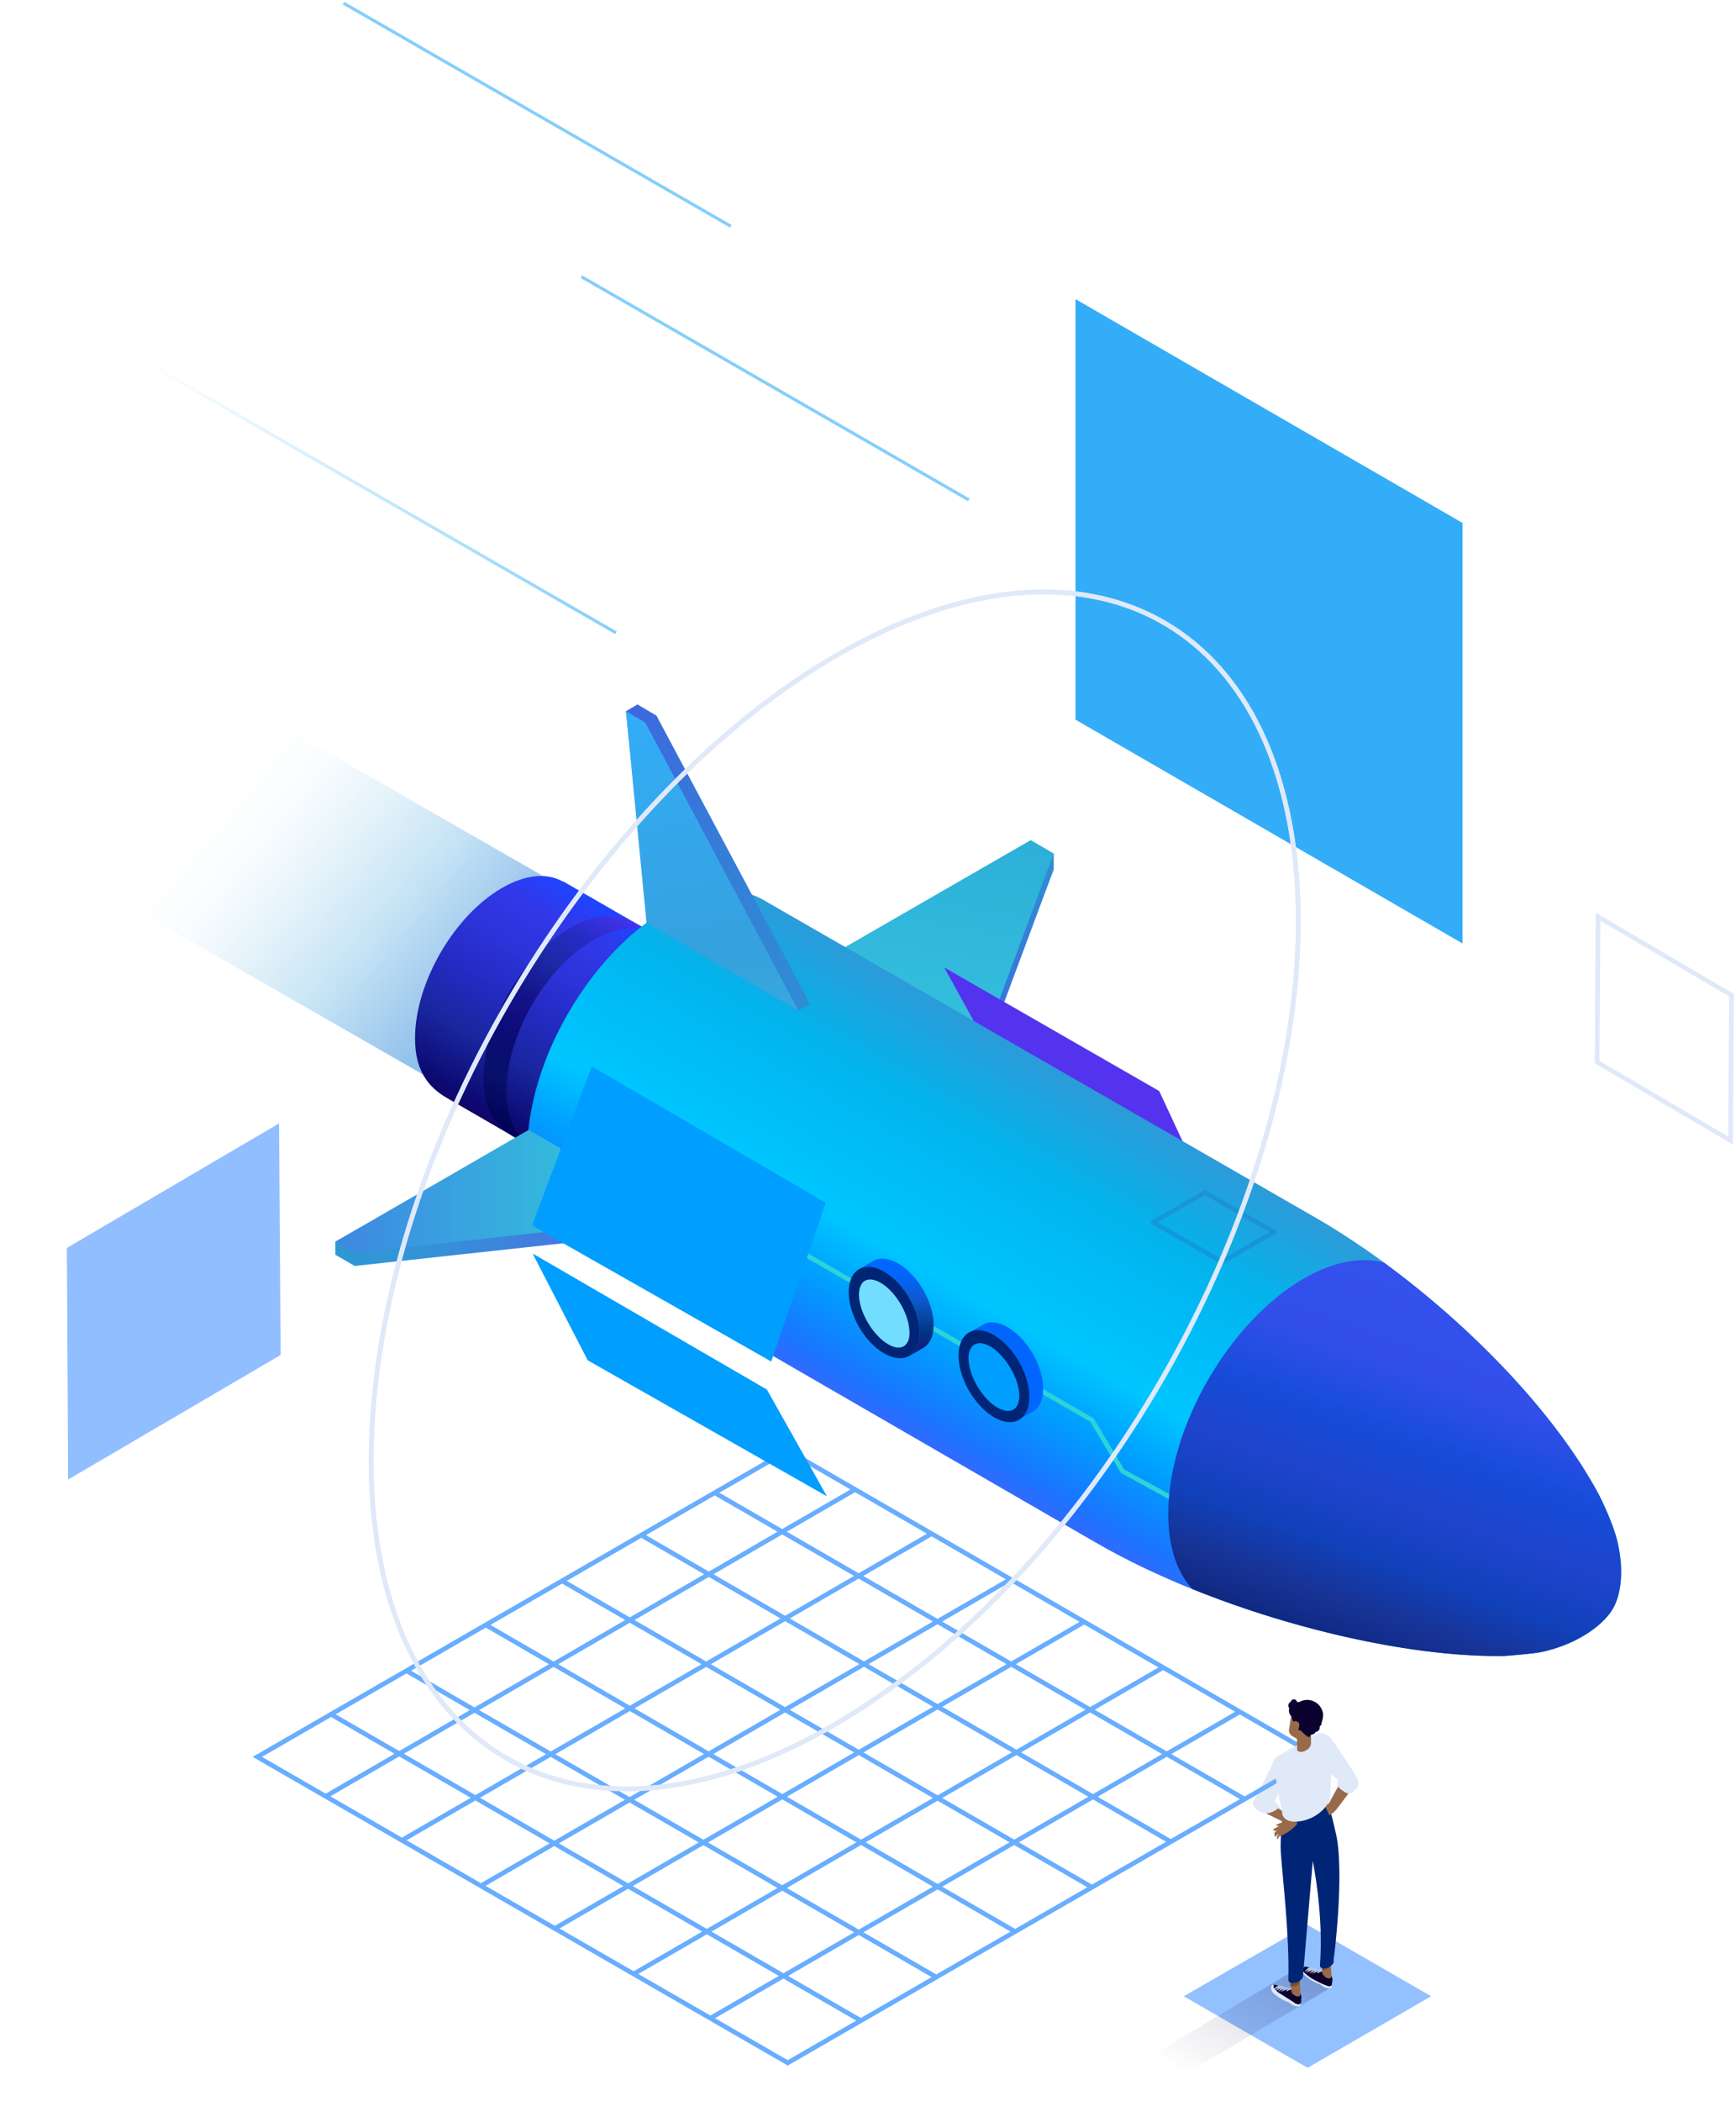 <svg xmlns="http://www.w3.org/2000/svg" width="558" height="675" viewBox="0 0 558 675" fill="none"><path d="M380.5 641.298L420.3 664.298L460 641.298L420.3 618.398L380.5 641.298Z" fill="#93C0FF"></path><path opacity="0.2" d="M427.602 638.6L366.902 674.7L356.202 668.6L416.902 632.5L427.602 638.6Z" fill="url(#paint0_linear_2313_12)"></path><path d="M418 644.199C417.7 644.699 416.7 644.699 415.7 644.199C414.7 643.699 414.3 642.699 414.6 642.199C414.9 641.699 415.9 641.699 416.9 642.199C417.9 642.699 418.3 643.599 418 644.199Z" fill="#DFE9F8"></path><path d="M409.001 637.898C409.601 636.998 411.601 638.398 412.201 638.498C413.757 638.713 415.295 639.047 416.801 639.498C417.189 639.636 417.533 639.876 417.797 640.193C418.061 640.509 418.235 640.891 418.301 641.298V641.798C418.214 642.293 418.181 642.796 418.201 643.298H418.101V643.598C417.927 643.754 417.712 643.856 417.481 643.892C417.25 643.927 417.013 643.895 416.801 643.798C414.972 643.104 413.2 642.268 411.501 641.298C410.747 640.801 410.044 640.232 409.401 639.598C409.187 639.377 409.036 639.103 408.966 638.803C408.895 638.504 408.907 638.191 409.001 637.898Z" fill="#0C022F"></path><path d="M417.899 641.001C417.699 641.501 416.899 641.501 416.099 641.001C415.299 640.501 414.899 639.901 415.199 639.401C415.499 638.901 416.299 639.001 416.999 639.401C417.699 639.801 418.199 640.601 417.899 641.001Z" fill="#996A4A"></path><path d="M415 638.998C414.521 639.003 414.059 639.181 413.7 639.498M411.3 638.098C410.807 638.13 410.344 638.344 410 638.698L411.3 638.098ZM412 638.398C411.754 638.403 411.511 638.46 411.288 638.563C411.064 638.666 410.864 638.814 410.7 638.998L412 638.398ZM412.9 638.598C412.407 638.63 411.944 638.844 411.6 639.198L412.9 638.598ZM413.9 638.798C413.424 638.819 412.968 638.995 412.6 639.298L413.9 638.798Z" stroke="#C2D3EB" stroke-width="0.39" stroke-miterlimit="10" stroke-linecap="round"></path><path d="M419.4 631.897C419.1 631.897 419 631.697 418.8 631.997C418.59 632.249 418.483 632.57 418.5 632.897C418.508 633.425 418.723 633.928 419.1 634.297C420.443 635.611 422.043 636.633 423.8 637.297C424.103 637.34 424.384 637.48 424.6 637.697L425.7 638.397L426 637.597L420.6 634.097L419.3 632.797L419.4 631.897Z" fill="#DFE9F8"></path><path d="M428 638.398C427.7 638.898 426.6 638.898 425.7 638.398C424.8 637.898 424.2 636.898 424.6 636.398C425 635.898 425.9 635.798 426.8 636.398C427.7 636.998 428.3 637.798 428 638.398Z" fill="#DFE9F8"></path><path d="M419.001 632.101C419.501 631.201 421.501 632.601 422.201 632.701C423.755 632.928 425.292 633.262 426.801 633.701C427.176 633.845 427.505 634.088 427.752 634.406C427.999 634.723 428.154 635.102 428.201 635.501C428.255 635.663 428.289 635.831 428.301 636.001C428.301 636.301 428.101 637.101 428.101 637.501C428.105 637.555 428.099 637.61 428.082 637.661C428.064 637.713 428.037 637.76 428.001 637.801C427.801 638.101 427.301 638.201 426.701 638.001C424.895 637.328 423.154 636.491 421.501 635.501C420.718 635.002 419.981 634.433 419.301 633.801C419.082 633.583 418.935 633.303 418.882 632.999C418.828 632.694 418.87 632.381 419.001 632.101Z" fill="#0C022F"></path><path d="M427.901 635.2C427.601 635.7 426.801 635.7 426.101 635.2C425.401 634.7 424.901 634.1 425.101 633.6C425.301 633.1 426.201 633.2 427.001 633.6C427.801 634 428.101 634.8 427.901 635.2Z" fill="#996A4A"></path><path d="M424.902 633.201C424.426 633.222 423.97 633.398 423.602 633.701M421.302 632.301C421.056 632.307 420.814 632.363 420.59 632.466C420.367 632.569 420.166 632.717 420.002 632.901L421.302 632.301ZM421.902 632.601C421.41 632.634 420.947 632.847 420.602 633.201L421.902 632.601ZM422.902 632.801C422.656 632.807 422.414 632.863 422.19 632.966C421.967 633.069 421.766 633.217 421.602 633.401L422.902 632.801ZM423.902 633.001C423.423 633.006 422.962 633.184 422.602 633.501L423.902 633.001Z" stroke="#C2D3EB" stroke-width="0.39" stroke-miterlimit="10" stroke-linecap="round"></path><path d="M427.6 628.098L428 634.998L425.1 633.898L424.5 628.598L427.6 628.098ZM417.7 633.898L418 640.798L415.1 639.698L414.5 634.398L417.7 633.898Z" fill="#996A4A"></path><path d="M424.501 629.099L425.201 628.599H425.401L427.601 628.199L427.801 631.599C427.498 631.944 427.122 632.217 426.701 632.399C426.203 632.758 425.613 632.966 425.001 632.999L424.501 629.099ZM414.601 634.899C414.747 634.652 414.953 634.445 415.201 634.299L417.701 633.899V637.299L417.201 637.599C416.856 637.841 416.465 638.011 416.052 638.097C415.64 638.183 415.214 638.183 414.801 638.099L414.601 634.899Z" fill="#7C4E2E"></path><path d="M420.6 593.898C421.452 591.974 422.089 589.962 422.5 587.898C422.583 590.343 421.995 592.764 420.8 594.898L420.6 593.898Z" fill="url(#paint1_linear_2313_12)"></path><path d="M412.209 583.383C412.545 581.577 414.908 580.772 417.609 579.477C421.263 577.728 425.111 577.966 426.152 580.004C426.148 580.077 426.221 580.154 426.221 580.154L427.059 580.352L427.913 582.963C428.432 584.677 428.853 586.75 429.227 588.308C432.395 600.346 428.78 629.583 428.618 629.719C428.965 630.398 428.29 631.38 427.098 631.964C425.906 632.549 424.674 632.473 424.327 631.793C424.259 631.643 424.263 631.57 424.271 631.424L424.276 631.352C425.532 614.908 421.956 597.874 421.956 597.874C421.91 598.675 418.882 633.797 418.828 634.744C418.867 635.404 418.205 636.167 417.171 636.688C415.902 637.268 414.67 637.192 414.246 636.508C414.178 636.357 414.109 636.207 414.118 636.061C414.491 621.537 412.235 603.049 411.687 595.121C411.574 593.067 411.67 591.391 411.745 588.764L412.338 583.83L412.363 583.393L412.209 583.383Z" fill="#002576"></path><path fill-rule="evenodd" clip-rule="evenodd" d="M403.002 578.799L410.402 565.599H410.502C411.002 564.799 412.402 564.899 413.802 565.699C415.202 566.499 415.502 567.799 415.002 568.599V568.799L408.502 579.099L416.302 584.899C416.802 585.199 417.102 585.699 416.902 586.099H416.802C415.619 587.491 414.153 588.616 412.502 589.399L411.102 589.999C411.069 590.195 410.988 590.381 410.866 590.538C410.744 590.695 410.584 590.819 410.402 590.899L410.602 589.699L411.202 589.199L410.302 589.499V589.999C410.302 589.999 409.802 590.099 409.702 589.799V589.299C409.676 589.299 409.65 589.289 409.631 589.27C409.613 589.251 409.602 589.226 409.602 589.199C409.674 589.043 409.708 588.871 409.702 588.699L410.502 587.999L409.702 588.199C409.702 588.199 409.302 588.199 409.302 587.899C409.302 587.599 409.702 587.399 409.702 587.399L411.202 586.599H410.702C410.585 586.602 410.471 586.563 410.38 586.49C410.288 586.417 410.226 586.314 410.202 586.199L412.502 585.299L405.602 581.899L404.602 581.499C403.402 580.799 402.702 579.599 403.002 578.799Z" fill="#996A4A"></path><path fill-rule="evenodd" clip-rule="evenodd" d="M409.299 566.099L402.999 578.799C402.873 579.369 402.942 579.965 403.196 580.492C403.45 581.018 403.874 581.443 404.399 581.699L405.499 582.299C407.999 583.299 410.799 581.099 411.199 580.599C411.599 580.099 410.399 579.899 410.399 579.899C410.399 579.899 410.799 579.099 409.799 579.099C408.799 579.099 414.299 571.199 414.999 569.399C415.048 569.226 415.115 569.058 415.199 568.899C415.417 568.24 415.407 567.527 415.171 566.874C414.935 566.221 414.488 565.667 413.899 565.299C412.499 564.499 409.899 564.799 409.499 565.599L409.299 566.099Z" fill="#DFE9F8"></path><path opacity="0.2" fill-rule="evenodd" clip-rule="evenodd" d="M411.102 576.799L413.902 571.699C413.999 572.512 413.896 573.336 413.602 574.099L411.502 579.099L411.102 576.799Z" fill="url(#paint2_linear_2313_12)"></path><path opacity="0.2" d="M427.999 569.8L428.199 564.5L429.199 571.1L427.999 569.8Z" fill="url(#paint3_linear_2313_12)"></path><path d="M276.802 649.2L106.002 550.5M82.701 564.4L253.202 662.7L423.602 564.4L253.202 466L82.701 564.4ZM228.102 648.5L398.702 549.8L228.102 648.5ZM203.402 634.3L374.002 535.6L203.402 634.3ZM178.402 619.5L348.902 520.8L178.402 619.5ZM154.302 606L324.902 507.3L154.302 606ZM129.202 591.2L299.802 492.5L129.202 591.2ZM105.002 576.9L275.202 478.3L105.002 576.9ZM301.202 635.3L131.102 537L301.202 635.3ZM326.402 620.6L156.302 522.1L326.402 620.6ZM351.002 606.3L180.902 508L351.002 606.3ZM376.702 591.9L206.002 493.1L376.702 591.9ZM400.102 578L230.002 479.7L400.102 578Z" stroke="#69ADFF" stroke-width="1.5" stroke-miterlimit="10"></path><path d="M345.702 96.098V231.198L470.102 303.098V167.998L345.702 96.098Z" fill="#33ADF8"></path><path d="M89.699 360.898L90.199 435.298L21.899 475.298L21.499 400.898L89.699 360.898Z" fill="#91BEFF"></path><path d="M514.401 295.799L514.101 340.799L555.501 365.099L555.801 320.099L514.401 295.799ZM512.901 293.199L557.301 319.299L557.001 367.699L512.601 341.599L512.901 293.199Z" fill="#DFE9F8"></path><path fill-rule="evenodd" clip-rule="evenodd" d="M267.599 311.599V306.599L331.299 274.899L338.699 274.199V279.299L316.199 339.599L267.599 311.599Z" fill="url(#paint4_linear_2313_12)"></path><path fill-rule="evenodd" clip-rule="evenodd" d="M267.599 306.598L331.299 269.898L338.699 274.198L316.199 334.598L267.599 306.598Z" fill="url(#paint5_linear_2313_12)"></path><path d="M382.102 370.901L316.402 334.201L303.502 310.801L372.602 350.501L382.102 370.901Z" fill="#5333ED"></path><path d="M75.502 224.598L23.502 280.698L179.402 370.098V284.198L75.502 224.598Z" fill="url(#paint6_linear_2313_12)"></path><path d="M133.4 333.598C133.4 315.798 145.9 294.198 161.3 285.298C169 280.798 175.9 280.398 180.9 283.198H181.1L221 306.198C216 303.398 209 303.798 201.4 308.198C185.9 317.098 173.4 338.798 173.4 356.598C173.4 365.398 176.5 371.598 181.4 374.598L143.6 352.698C137.5 349.198 133.4 343.698 133.4 333.598Z" fill="url(#paint7_linear_2313_12)"></path><path d="M155.402 346.499C155.402 328.699 167.902 306.999 183.302 298.099C191.002 293.699 198.202 293.199 203.202 296.099H203.402L210.402 299.999C205.302 297.199 198.402 297.599 190.702 301.999C175.302 310.899 162.802 332.599 162.802 350.399C162.802 359.199 165.802 365.399 170.802 368.399L165.602 365.499C159.402 361.899 155.402 356.599 155.402 346.499Z" fill="url(#paint8_linear_2313_12)"></path><path fill-rule="evenodd" clip-rule="evenodd" d="M245.001 288.899L422.901 391.199C457.201 410.999 496.001 446.699 513.901 480.099C514.701 481.699 518.301 488.899 519.801 494.899C522.001 503.799 521.401 512.599 517.801 517.799C514.201 522.999 505.901 528.599 495.101 530.799C491.701 531.399 483.601 531.999 483.601 531.999C446.401 532.599 390.401 517.699 352.101 495.499L180.101 396.099C178.189 395.015 176.547 393.51 175.301 391.699C171.601 386.299 169.501 378.799 169.501 369.599C169.501 341.099 189.501 306.499 214.101 292.299C226.101 285.399 237.001 284.499 245.001 288.899Z" fill="url(#paint9_linear_2313_12)"></path><path fill-rule="evenodd" clip-rule="evenodd" d="M211.002 229.901L204.902 226.301L201.202 228.501L208.402 296.101L256.602 324.601L260.402 322.501L211.002 229.901Z" fill="url(#paint10_linear_2313_12)"></path><path fill-rule="evenodd" clip-rule="evenodd" d="M207.402 232.1L201.202 228.5L207.802 296.4L256.602 324.6L207.402 232.1Z" fill="url(#paint11_linear_2313_12)"></path><path fill-rule="evenodd" clip-rule="evenodd" d="M114.001 406.699L107.801 403.099V398.899L169.801 363.699L218.801 390.999V395.299L114.001 406.699Z" fill="url(#paint12_linear_2313_12)"></path><path fill-rule="evenodd" clip-rule="evenodd" d="M114.001 402.5L107.801 398.9L169.901 363L218.801 391L114.001 402.5Z" fill="url(#paint13_linear_2313_12)"></path><path d="M246.9 396.098L351 456.198L360.8 472.598L399.5 493.798" stroke="#2CD4D9" stroke-width="1.5" stroke-linecap="round" stroke-linejoin="round"></path><path fill-rule="evenodd" clip-rule="evenodd" d="M375.501 486.3C375.501 458.5 395.001 424.7 419.101 410.7C428.701 405.2 437.601 403.7 444.801 405.6C472.501 425.9 499.701 453.7 513.901 480.1C514.701 481.7 518.301 488.9 519.801 494.9C522.001 503.8 521.401 512.6 517.801 517.8C514.201 523 505.901 528.6 495.101 530.8C491.701 531.4 483.601 532 483.601 532C455.601 532.5 417.001 524.1 383.301 510.5C378.401 505.3 375.501 497 375.501 486.3Z" fill="url(#paint14_linear_2313_12)"></path><path opacity="0.5" d="M370.7 392.698L392.9 405.398L409.5 395.798L387.3 383.098L370.7 392.698Z" stroke="#1C83CF" stroke-width="1.5" stroke-linecap="round" stroke-linejoin="round"></path><path d="M288.702 405.9C285.502 404.1 282.702 403.9 280.602 405.1L276.202 407.7C278.302 406.5 281.102 406.7 284.202 408.5C290.502 412.1 295.602 421 295.602 428.2C295.602 431.8 294.402 434.4 292.302 435.6L296.802 433C298.802 431.8 300.102 429.3 300.102 425.7C300.102 418.4 295.002 409.5 288.702 405.9Z" fill="url(#paint15_linear_2313_12)"></path><path d="M295.602 428.2C295.602 421 290.502 412.1 284.202 408.5C277.902 404.9 272.802 407.8 272.802 415.1C272.802 422.4 277.902 431.2 284.202 434.8C290.502 438.4 295.602 435.5 295.602 428.2Z" fill="#002576"></path><path d="M292.3 427.199C291.9 421.899 288.1 415.399 283.7 412.499C279.3 409.599 276.1 411.099 276.1 415.999C276.1 420.899 279.9 427.999 284.6 431.299C289.3 434.599 292.8 432.699 292.3 427.199Z" fill="#72DDFF"></path><path d="M323.901 426.4C320.801 424.5 317.901 424.4 315.901 425.6L311.501 428.1C313.501 426.9 316.401 427.1 319.501 428.9C325.801 432.6 330.901 441.4 330.901 448.7C330.901 452.3 329.601 454.8 327.601 456L332.101 453.4C334.101 452.2 335.301 449.7 335.301 446.1C335.301 438.8 330.201 430 323.901 426.4Z" fill="url(#paint16_linear_2313_12)"></path><path d="M330.902 448.7C330.902 441.4 325.802 432.6 319.502 428.9C313.202 425.2 308.102 428.2 308.102 435.5C308.102 442.8 313.202 451.6 319.502 455.3C325.802 459 330.902 456 330.902 448.7Z" fill="#002576"></path><path d="M327.602 447.598C327.202 442.398 323.302 435.898 319.002 432.998C314.702 430.098 311.302 431.498 311.302 436.398C311.302 441.298 315.102 448.498 319.802 451.698C324.502 454.898 328.002 453.098 327.602 447.598ZM265.402 386.398L247.902 437.398L171.002 393.698L190.202 342.598L265.402 386.398ZM246.502 446.398L265.802 480.698L188.902 436.998L171.202 402.698L246.502 446.398Z" fill="#009EFF"></path><path opacity="0.6" d="M198 203.298L1 89.898" stroke="url(#paint17_linear_2313_12)" stroke-miterlimit="10"></path><path opacity="0.6" d="M234.902 72.7L110.402 1" stroke="url(#paint18_linear_2313_12)" stroke-miterlimit="10"></path><path opacity="0.6" d="M311.402 160.598L186.902 88.898" stroke="url(#paint19_linear_2313_12)" stroke-miterlimit="10"></path><path d="M429.499 581.401L435.599 573.301C435.699 573.301 435.699 573.201 435.699 573.101C435.835 572.846 435.888 572.556 435.852 572.269C435.817 571.983 435.693 571.714 435.499 571.501L426.999 558.301L422.999 560.701L430.699 572.401C430.699 572.501 430.799 572.601 430.899 572.701H430.799L427.099 579.401L425.699 579.801L427.299 583.201C428.115 582.71 428.856 582.104 429.499 581.401Z" fill="#996A4A"></path><path d="M426.502 568.398L430.102 571.898C430.102 571.898 429.402 572.098 429.902 572.898C430.402 573.698 429.302 573.098 429.902 573.798C430.502 574.498 433.302 577.098 434.502 575.898C435.702 574.698 437.002 574.298 436.602 572.298C436.202 570.298 427.902 558.598 427.902 558.598L424.402 564.698L426.502 568.398ZM409.402 637.698C409.102 637.698 409.002 637.498 408.802 637.798C408.636 638.066 408.565 638.384 408.602 638.698C408.587 638.953 408.623 639.208 408.709 639.449C408.795 639.689 408.929 639.91 409.102 640.098C410.445 641.412 412.045 642.433 413.802 643.098C414.105 643.14 414.386 643.28 414.602 643.498L415.702 644.198L416.102 643.398L410.602 639.898L409.402 638.598V637.698Z" fill="#DFE9F8"></path><path d="M411.201 563.901L423.201 557.001C423.7 556.767 424.26 556.697 424.801 556.801C425.403 556.882 425.982 557.086 426.501 557.401C427.051 557.693 427.529 558.102 427.901 558.601C428.106 558.85 428.256 559.138 428.342 559.448C428.428 559.758 428.448 560.083 428.401 560.401L427.601 576.401C427.801 578.701 425.701 581.701 422.301 583.601C418.901 585.501 413.901 586.001 412.501 583.601C412.218 583.154 412.078 582.63 412.101 582.101L409.201 566.801C409.001 565.901 409.801 564.701 411.201 563.901Z" fill="#DFE9F8"></path><path d="M418.002 559.3L415.502 557.8C415.135 557.613 414.828 557.326 414.615 556.972C414.403 556.618 414.295 556.212 414.302 555.8L415.202 550L419.402 550.5C419.402 550.6 418.002 559.3 418.002 559.3Z" fill="#996A4A"></path><path d="M421.402 555.901L416.902 555.301V561.901C416.887 562.042 416.923 562.183 417.002 562.301C417.402 563.001 418.702 563.001 419.802 562.301C420.221 562.109 420.586 561.818 420.865 561.451C421.144 561.085 421.329 560.655 421.402 560.201V555.901Z" fill="#996A4A"></path><path d="M414.901 546.699C414.948 546.469 415.073 546.264 415.256 546.118C415.439 545.971 415.667 545.894 415.901 545.899C416.144 545.917 416.373 546.015 416.554 546.178C416.735 546.341 416.857 546.559 416.901 546.799H417.601C418.416 546.314 419.353 546.071 420.301 546.099C421.563 546.141 422.766 546.642 423.686 547.507C424.606 548.372 425.18 549.542 425.301 550.799C425.29 551.688 425.12 552.568 424.801 553.399C424.819 553.634 424.773 553.871 424.668 554.082C424.562 554.293 424.4 554.472 424.201 554.599V554.899C424.214 555.083 424.192 555.267 424.133 555.442C424.075 555.618 423.983 555.779 423.863 555.919C423.742 556.058 423.595 556.172 423.43 556.255C423.264 556.337 423.085 556.386 422.901 556.399C422.764 556.656 422.564 556.874 422.318 557.032C422.073 557.189 421.792 557.281 421.501 557.299H421.401C421.201 557.399 420.901 558.199 420.701 558.099C419.74 557.567 418.891 556.854 418.201 555.999C417.82 555.999 417.453 555.855 417.174 555.595C416.895 555.335 416.726 554.979 416.701 554.599C416.701 554.399 416.801 554.299 416.801 554.199V553.899C416.341 553.681 415.95 553.343 415.668 552.92C415.386 552.498 415.225 552.006 415.201 551.499C414.909 551.256 414.676 550.949 414.52 550.603C414.364 550.256 414.289 549.878 414.301 549.499C414.278 549.261 414.312 549.021 414.401 548.799C414.199 548.543 414.093 548.224 414.101 547.899C414.101 547.642 414.177 547.391 414.319 547.178C414.461 546.964 414.664 546.797 414.901 546.699Z" fill="#0C022F"></path><path d="M417.602 553.899C417.702 553.699 417.402 553.299 417.002 553.099C416.602 552.899 416.002 552.799 415.902 553.099C415.802 553.399 415.902 553.099 415.802 553.199L415.602 554.499L416.702 556.499C417.03 556.156 417.28 555.746 417.436 555.298C417.591 554.849 417.648 554.372 417.602 553.899Z" fill="#996A4A"></path><path d="M119.701 456.498C125.401 361.398 193.001 253.698 270.001 209.898C347.001 166.098 411.001 197.198 416.901 283.198C423.201 376.298 358.501 499.798 270.701 552.598C182.901 605.398 113.401 559.798 119.701 456.498" stroke="#DFE9F8" stroke-width="1.5" stroke-miterlimit="10"></path><g filter="url(#filter0_f_2313_12)"><path d="M119.701 456.498C125.401 361.398 193.001 253.698 270.001 209.898C347.001 166.098 411.001 197.198 416.901 283.198C423.201 376.298 358.501 499.798 270.701 552.598C182.901 605.398 113.401 559.798 119.701 456.498" stroke="#DFE9F8" stroke-width="1.5" stroke-miterlimit="10"></path></g><defs><filter id="filter0_f_2313_12" x="104.555" y="175.406" width="327.52" height="414.051" filterUnits="userSpaceOnUse" color-interpolation-filters="sRGB"><feGaussianBlur stdDeviation="7"></feGaussianBlur></filter><linearGradient id="paint0_linear_2313_12" x1="407.322" y1="626.88" x2="376.462" y2="680.33" gradientUnits="userSpaceOnUse"><stop stop-color="#0C022F"></stop><stop offset="0.33" stop-color="#0C022F" stop-opacity="0.54"></stop><stop offset="0.77" stop-color="#0C022F" stop-opacity="0"></stop></linearGradient><linearGradient id="paint1_linear_2313_12" x1="421.58" y1="594.888" x2="421.58" y2="587.938" gradientUnits="userSpaceOnUse"><stop stop-color="#0C022F"></stop><stop offset="0.27" stop-color="#0D0337" stop-opacity="0.87"></stop><stop offset="0.65" stop-color="#0F044C" stop-opacity="0.49"></stop><stop offset="1" stop-color="#120667" stop-opacity="0"></stop></linearGradient><linearGradient id="paint2_linear_2313_12" x1="411.682" y1="572.489" x2="413.802" y2="578.289" gradientUnits="userSpaceOnUse"><stop stop-color="#120667"></stop><stop offset="0.27" stop-color="#120667" stop-opacity="0.9"></stop><stop offset="0.73" stop-color="#120667" stop-opacity="0.64"></stop><stop offset="1" stop-color="#120667" stop-opacity="0.46"></stop></linearGradient><linearGradient id="paint3_linear_2313_12" x1="569.193" y1="4178.75" x2="587.606" y2="4187.95" gradientUnits="userSpaceOnUse"><stop stop-color="#120667"></stop><stop offset="0.27" stop-color="#120667" stop-opacity="0.9"></stop><stop offset="0.73" stop-color="#120667" stop-opacity="0.64"></stop><stop offset="1" stop-color="#120667" stop-opacity="0.46"></stop></linearGradient><linearGradient id="paint4_linear_2313_12" x1="338.739" y1="306.929" x2="267.619" y2="306.929" gradientUnits="userSpaceOnUse"><stop stop-color="#2F8DD3"></stop><stop offset="0.37" stop-color="#3D6ADD"></stop><stop offset="0.78" stop-color="#4A4AE6"></stop><stop offset="1" stop-color="#4F3EEA"></stop></linearGradient><linearGradient id="paint5_linear_2313_12" x1="307.529" y1="265.718" x2="296.009" y2="331.048" gradientUnits="userSpaceOnUse"><stop stop-color="#2CAFD9"></stop><stop offset="1" stop-color="#35BFDD"></stop></linearGradient><linearGradient id="paint6_linear_2313_12" x1="190.412" y1="357.038" x2="54.882" y2="243.308" gradientUnits="userSpaceOnUse"><stop stop-color="#2C9BD9"></stop><stop offset="0.18" stop-color="#2C9BD9" stop-opacity="0.7"></stop><stop offset="0.36" stop-color="#2C86D9" stop-opacity="0.45"></stop><stop offset="0.52" stop-color="#2C9BD9" stop-opacity="0.26"></stop><stop offset="0.66" stop-color="#2C9BD9" stop-opacity="0.12"></stop><stop offset="0.78" stop-color="#2CA5D9" stop-opacity="0.03"></stop><stop offset="0.87" stop-color="#2C86D9" stop-opacity="0"></stop></linearGradient><linearGradient id="paint7_linear_2313_12" x1="191.19" y1="289.018" x2="151.68" y2="357.438" gradientUnits="userSpaceOnUse"><stop stop-color="#2044FF"></stop><stop offset="0.15" stop-color="#3138E8"></stop><stop offset="0.33" stop-color="#2C33D9"></stop><stop offset="0.52" stop-color="#242AC1"></stop><stop offset="0.73" stop-color="#19269E"></stop><stop offset="0.95" stop-color="#0C0A73"></stop><stop offset="1" stop-color="#120667"></stop></linearGradient><linearGradient id="paint8_linear_2313_12" x1="196.902" y1="292.359" x2="157.382" y2="360.819" gradientUnits="userSpaceOnUse"><stop stop-color="#4233ED"></stop><stop offset="0.15" stop-color="#262CC7"></stop><stop offset="0.31" stop-color="#1B29A4"></stop><stop offset="0.48" stop-color="#141289"></stop><stop offset="0.65" stop-color="#0D0B76"></stop><stop offset="0.82" stop-color="#07116B"></stop><stop offset="1" stop-color="#020057"></stop></linearGradient><linearGradient id="paint9_linear_2313_12" x1="381.571" y1="367.369" x2="318.711" y2="476.259" gradientUnits="userSpaceOnUse"><stop stop-color="#2C9BD9"></stop><stop offset="0.25" stop-color="#02B4EC"></stop><stop offset="0.44" stop-color="#00BDF9"></stop><stop offset="0.61" stop-color="#00C6FF"></stop><stop offset="0.77" stop-color="#009EFF"></stop><stop offset="0.93" stop-color="#1877FF"></stop><stop offset="1" stop-color="#316AFE"></stop></linearGradient><linearGradient id="paint10_linear_2313_12" x1="260.362" y1="275.481" x2="201.162" y2="275.481" gradientUnits="userSpaceOnUse"><stop stop-color="#2F8DD3"></stop><stop offset="0.41" stop-color="#3480D7"></stop><stop offset="1" stop-color="#3F65DF"></stop></linearGradient><linearGradient id="paint11_linear_2313_12" x1="217.272" y1="225.67" x2="235.372" y2="328.38" gradientUnits="userSpaceOnUse"><stop stop-color="#33ADF8"></stop><stop offset="0.8" stop-color="#35A1DD"></stop><stop offset="1" stop-color="#37AADE"></stop></linearGradient><linearGradient id="paint12_linear_2313_12" x1="107.761" y1="385.199" x2="218.761" y2="385.199" gradientUnits="userSpaceOnUse"><stop stop-color="#2F98D3"></stop><stop offset="0.24" stop-color="#3493D7"></stop><stop offset="0.67" stop-color="#4379E1"></stop><stop offset="1" stop-color="#3EACEA"></stop></linearGradient><linearGradient id="paint13_linear_2313_12" x1="218.761" y1="382.71" x2="107.781" y2="382.71" gradientUnits="userSpaceOnUse"><stop stop-color="#2CD4D9"></stop><stop offset="0.03" stop-color="#2DD2D9"></stop><stop offset="1" stop-color="#3F87E2"></stop></linearGradient><linearGradient id="paint14_linear_2313_12" x1="434.641" y1="529.42" x2="475.631" y2="416.81" gradientUnits="userSpaceOnUse"><stop stop-color="#0F2881"></stop><stop offset="0.11" stop-color="#173396"></stop><stop offset="0.25" stop-color="#1141BB"></stop><stop offset="0.41" stop-color="#1E44CC"></stop><stop offset="0.57" stop-color="#164CD8"></stop><stop offset="0.76" stop-color="#324FEA"></stop><stop offset="1" stop-color="#3351ED"></stop></linearGradient><linearGradient id="paint15_linear_2313_12" x1="288.142" y1="435.6" x2="288.142" y2="404.35" gradientUnits="userSpaceOnUse"><stop stop-color="#1D0E7D"></stop><stop offset="0.24" stop-color="#013583"></stop><stop offset="0.58" stop-color="#0D5ACE"></stop><stop offset="0.84" stop-color="#0066FE"></stop><stop offset="1" stop-color="#0066FE"></stop></linearGradient><linearGradient id="paint16_linear_2313_12" x1="-5267.22" y1="14111" x2="-5267.22" y2="13136.7" gradientUnits="userSpaceOnUse"><stop stop-color="#002576"></stop><stop offset="0.24" stop-color="#001AFF"></stop><stop offset="0.58" stop-color="#0038FF"></stop><stop offset="0.667" stop-color="#001AFF"></stop><stop offset="0.84" stop-color="#0038FF"></stop><stop offset="1" stop-color="#0066FE"></stop></linearGradient><linearGradient id="paint17_linear_2313_12" x1="148.82" y1="231.978" x2="50.21" y2="61.178" gradientUnits="userSpaceOnUse"><stop stop-color="#33ADF8"></stop><stop offset="0.07" stop-color="#33ADF8" stop-opacity="0.9"></stop><stop offset="0.42" stop-color="#33ADF8" stop-opacity="0.42"></stop><stop offset="0.66" stop-color="#33ADF8" stop-opacity="0.12"></stop><stop offset="0.77" stop-color="#33ADF8" stop-opacity="0"></stop></linearGradient><linearGradient id="paint18_linear_2313_12" x1="-43960.1" y1="5286.01" x2="-47054.7" y2="-4020.55" gradientUnits="userSpaceOnUse"><stop stop-color="#33ADF8"></stop><stop offset="0.07" stop-color="#33ADF8" stop-opacity="0.9"></stop><stop offset="0.42" stop-color="#33ADF8" stop-opacity="0.42"></stop><stop offset="0.66" stop-color="#33ADF8" stop-opacity="0.12"></stop><stop offset="0.77" stop-color="#33ADF8" stop-opacity="0"></stop></linearGradient><linearGradient id="paint19_linear_2313_12" x1="-34356.9" y1="11677.8" x2="-37451.5" y2="2371.81" gradientUnits="userSpaceOnUse"><stop stop-color="#33ADF8"></stop><stop offset="0.07" stop-color="#33ADF8" stop-opacity="0.9"></stop><stop offset="0.42" stop-color="#33ADF8" stop-opacity="0.42"></stop><stop offset="0.66" stop-color="#33ADF8" stop-opacity="0.12"></stop><stop offset="0.77" stop-color="#33ADF8" stop-opacity="0"></stop></linearGradient></defs></svg>